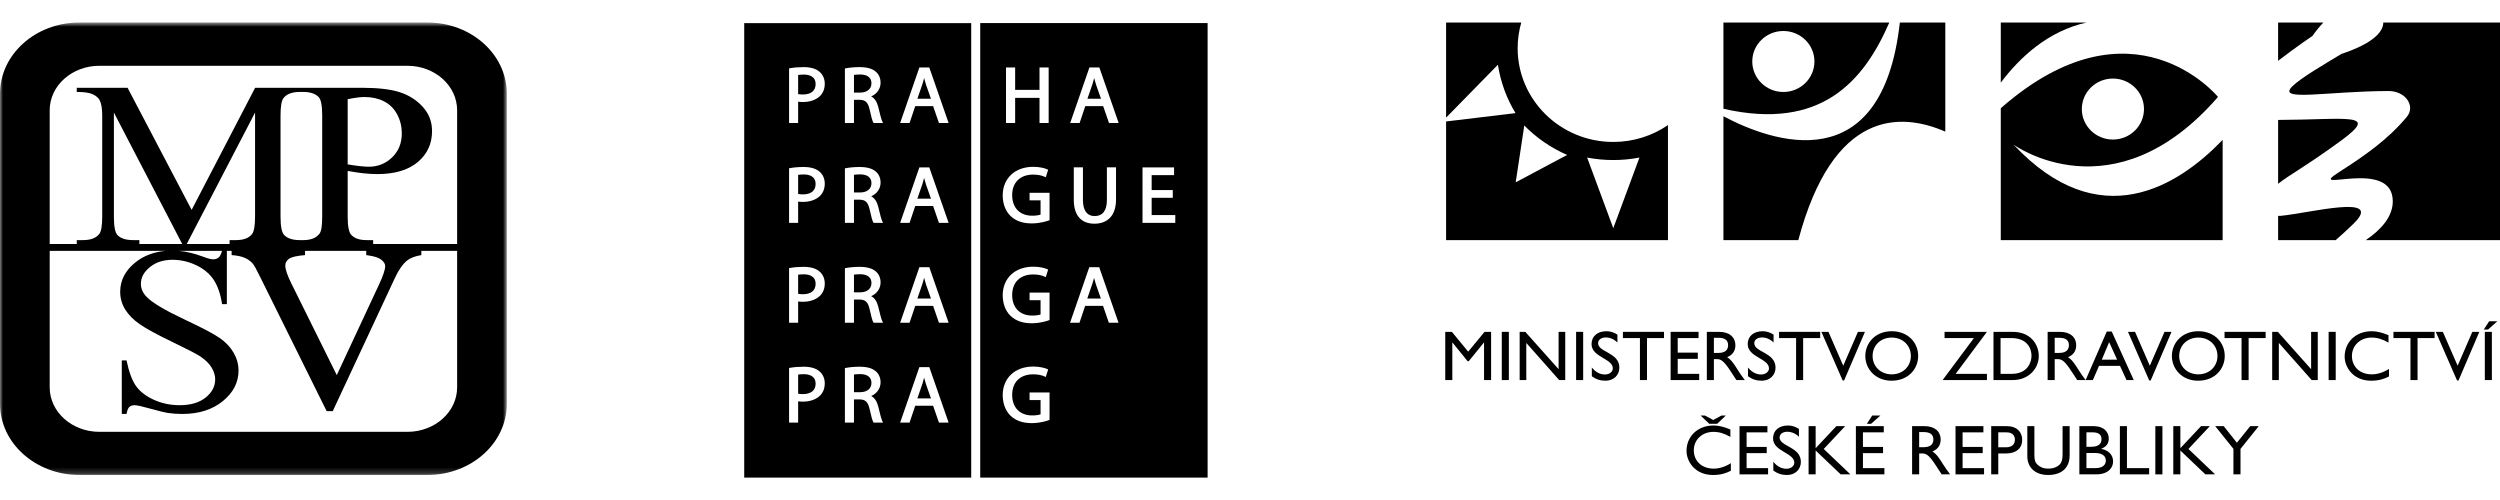 <svg width="420" height="84" viewBox="0 0 420 84" fill="none" xmlns="http://www.w3.org/2000/svg">
  <mask id="mask0_1122_3235" style="mask-type:luminance" maskUnits="userSpaceOnUse" x="0" y="3" width="86" height="77">
  <path d="M0 79.8H85.145V3.78H0V79.8Z" fill="white"/>
  </mask>
  <g mask="url(#mask0_1122_3235)">
  <path d="M71.789 3.779H13.358C5.981 3.779 0 9.132 0 15.736V67.844C0 74.447 5.981 79.799 13.358 79.799H71.789C79.165 79.799 85.146 74.447 85.146 67.844V15.736C85.146 9.132 79.165 3.779 71.789 3.779ZM76.797 65.075C76.797 69.202 73.06 72.547 68.45 72.547H16.696C12.086 72.547 8.349 69.202 8.349 65.075V42.141H27.9C25.837 42.31 24.093 42.973 22.677 44.138C21.018 45.501 20.192 47.125 20.192 49.01C20.192 50.096 20.472 51.089 21.032 51.993C21.591 52.898 22.411 53.725 23.488 54.474C24.564 55.222 26.394 56.217 28.973 57.457C31.553 58.699 33.123 59.514 33.682 59.904C34.535 60.477 35.158 61.096 35.556 61.76C35.952 62.425 36.15 63.083 36.15 63.734C36.15 64.906 35.618 65.922 34.554 66.782C33.49 67.642 32.036 68.072 30.191 68.072C28.598 68.072 27.132 67.762 25.793 67.138C24.453 66.516 23.46 65.737 22.813 64.796C22.165 63.857 21.649 62.442 21.262 60.55H20.459V69.545H21.262C21.365 68.945 21.525 68.55 21.741 68.359C21.956 68.168 22.249 68.072 22.621 68.072C22.991 68.072 23.899 68.272 25.34 68.675C26.781 69.076 27.725 69.308 28.171 69.373C28.943 69.486 29.76 69.545 30.623 69.545C33.4 69.545 35.672 68.826 37.432 67.39C39.193 65.953 40.074 64.242 40.074 62.257C40.074 61.212 39.799 60.214 39.251 59.261C38.703 58.307 37.92 57.479 36.9 56.777C35.878 56.074 33.962 55.063 31.149 53.745C27.71 52.13 25.536 50.837 24.629 49.868C23.988 49.208 23.669 48.48 23.669 47.677C23.669 46.63 24.172 45.697 25.178 44.876C26.183 44.056 27.455 43.645 28.99 43.645C30.347 43.645 31.662 43.946 32.937 44.545C34.211 45.145 35.192 45.955 35.877 46.975C36.562 47.996 37.041 49.367 37.309 51.089H38.111V42.141H38.91V42.856C39.83 42.922 40.555 43.072 41.091 43.305C41.624 43.537 42.077 43.858 42.448 44.269C42.685 44.535 43.092 45.265 43.672 46.459L54.875 69.066H55.906L66.315 46.761C66.923 45.42 67.612 44.424 68.384 43.772C68.931 43.334 69.732 43.029 70.786 42.856V42.141H76.797V65.075ZM31.372 40.992L42.85 18.916V36.383C42.85 37.901 42.685 38.873 42.357 39.3C41.833 39.992 40.931 40.338 39.646 40.338H38.571V40.992H31.372ZM37.295 42.141C37.148 42.705 36.956 43.086 36.719 43.276C36.473 43.47 36.164 43.567 35.794 43.567C35.452 43.567 34.865 43.41 34.033 43.094C32.622 42.567 31.273 42.251 29.983 42.141H37.295ZM23.414 40.992V40.338H22.355C21.155 40.338 20.284 40.059 19.744 39.499C19.336 39.087 19.135 38.048 19.135 36.383V18.916L30.613 40.992H23.414ZM61.908 42.914C62.916 43.056 63.635 43.298 64.065 43.64C64.495 43.982 64.712 44.34 64.712 44.713C64.712 45.294 64.362 46.332 63.666 47.829L56.578 63.017L48.955 47.635C48.272 46.268 47.931 45.262 47.931 44.617C47.931 44.153 48.139 43.772 48.554 43.475C48.969 43.178 49.866 42.973 51.246 42.856V42.141H61.53V42.856C61.708 42.883 61.834 42.902 61.908 42.914ZM54.13 36.383C54.13 37.89 53.983 38.845 53.687 39.247C53.14 39.973 52.238 40.337 50.981 40.337H50.335C49.164 40.334 48.304 40.056 47.757 39.499C47.339 39.087 47.13 38.048 47.13 36.383V19.401C47.13 17.884 47.294 16.91 47.622 16.484C48.16 15.792 49.072 15.446 50.355 15.446H51.001C52.113 15.449 52.958 15.734 53.531 16.302C53.929 16.705 54.13 17.738 54.13 19.4V36.383ZM76.797 40.992H62.689V40.337H61.558C60.419 40.337 59.577 40.052 59.031 39.481C58.615 39.078 58.409 38.044 58.409 36.383V28.714C59.352 28.892 60.241 29.025 61.08 29.115C61.919 29.204 62.691 29.248 63.4 29.248C66.314 29.248 68.573 28.577 70.178 27.234C71.782 25.892 72.585 24.149 72.585 22.008C72.585 20.433 72.056 19.072 70.999 17.923C69.941 16.774 68.644 15.958 67.106 15.473C65.568 14.989 63.46 14.748 60.786 14.748H49.851H42.861L32.195 35.261L21.432 14.748H12.894V15.446C14.134 15.446 15.03 15.576 15.583 15.836C16.134 16.095 16.516 16.419 16.725 16.804C17.023 17.337 17.173 18.202 17.173 19.401V36.383C17.173 37.901 17.009 38.873 16.68 39.3C16.142 39.992 15.239 40.338 13.97 40.338H12.894V40.992H8.349V18.524C8.349 14.398 12.086 11.052 16.696 11.052H68.45C73.06 11.052 76.797 14.398 76.797 18.524V40.992ZM58.409 27.619V16.667C59.563 16.421 60.513 16.299 61.258 16.299C62.47 16.299 63.555 16.542 64.512 17.026C65.468 17.512 66.206 18.245 66.724 19.22C67.243 20.198 67.503 21.257 67.503 22.395C67.503 24.053 66.959 25.402 65.871 26.445C64.781 27.487 63.486 28.008 61.981 28.008C61.558 28.008 61.049 27.976 60.458 27.91C59.867 27.845 59.184 27.748 58.409 27.619Z" fill="black"/>
  </g>
  <path fill-rule="evenodd" clip-rule="evenodd" d="M164.678 3.88H202.879V80.237H164.678V3.88ZM174.638 20.66V16.446H170.545V20.66H169.01V11.339H170.545V15.099H174.638V11.339H176.174V20.66H174.638ZM182.687 16.592H184.97C184.756 15.982 184.138 14.227 184.137 14.226C184.137 14.226 183.905 13.416 183.814 13.1L183.792 13.188L183.766 13.294C183.691 13.6 183.615 13.906 183.508 14.213C183.508 14.213 182.813 16.224 182.687 16.592ZM179.792 20.66L183.022 11.339H184.692L187.935 20.66H186.311C186.311 20.66 185.404 18.04 185.332 17.832H182.326C182.257 18.043 181.376 20.66 181.376 20.66H179.792ZM172.968 33.653H174.815V36.05C174.514 36.168 174.006 36.239 173.409 36.239C171.335 36.239 170.045 34.913 170.045 32.78C170.045 30.652 171.391 29.333 173.558 29.333C174.345 29.333 174.966 29.451 175.512 29.703L175.69 29.785L176.09 28.518L175.958 28.456C175.539 28.258 174.666 28.026 173.586 28.026C170.516 28.026 168.455 29.958 168.455 32.832C168.455 34.236 168.939 35.499 169.783 36.299C170.67 37.13 171.829 37.532 173.328 37.532C174.766 37.532 175.902 37.147 176.217 37.029L176.325 36.986V32.386H172.968V33.653ZM180.398 33.574V28.114H181.933V33.616C181.933 35.347 182.631 36.301 183.897 36.301C185.244 36.301 185.957 35.372 185.957 33.616V28.114H187.492V33.534C187.492 36.106 186.167 37.581 183.856 37.581C181.626 37.581 180.398 36.157 180.398 33.574ZM197.448 36.132V37.439H191.941V28.12H197.244V29.426H193.479V31.932H197.027V33.225H193.479V36.132H197.448ZM174.815 50.429H172.968V49.162H176.325V53.764L176.217 53.804C175.902 53.923 174.766 54.309 173.328 54.309C171.829 54.309 170.67 53.907 169.783 53.075C168.939 52.275 168.455 51.013 168.455 49.61C168.455 46.734 170.516 44.804 173.586 44.804C174.665 44.804 175.538 45.034 175.957 45.231L176.09 45.294L175.69 46.562L175.512 46.479C174.966 46.226 174.346 46.109 173.558 46.109C171.391 46.109 170.045 47.43 170.045 49.556C170.045 51.689 171.335 53.016 173.409 53.016C174.006 53.016 174.514 52.944 174.815 52.828V50.429ZM184.946 50.149H182.663C182.79 49.78 183.485 47.769 183.485 47.769C183.61 47.41 183.708 47.05 183.799 46.687C183.892 47.013 184.114 47.783 184.114 47.783C184.114 47.783 184.732 49.539 184.946 50.149ZM182.998 44.895L179.769 54.216H181.353C181.353 54.216 182.232 51.6 182.304 51.389H185.31C185.382 51.597 186.287 54.216 186.287 54.216H187.911L184.67 44.895H182.998ZM174.815 67.206H172.968V65.939H176.325V70.54L176.217 70.582C175.902 70.7 174.766 71.086 173.328 71.086C171.829 71.086 170.67 70.683 169.783 69.852C168.939 69.052 168.455 67.789 168.455 66.388C168.455 63.512 170.516 61.58 173.586 61.58C174.666 61.58 175.539 61.812 175.958 62.01L176.09 62.073L175.69 63.339L175.512 63.258C174.966 63.004 174.345 62.887 173.558 62.887C171.391 62.887 170.045 64.206 170.045 66.333C170.045 68.468 171.335 69.793 173.409 69.793C174.008 69.793 174.514 69.722 174.815 69.604V67.206Z" fill="black"/>
  <path fill-rule="evenodd" clip-rule="evenodd" d="M125.029 3.881H163.164V80.237H125.029V3.881ZM134.898 15.874C134.563 15.874 134.301 15.849 134.087 15.807V12.595C134.272 12.566 134.601 12.528 135.032 12.528C135.777 12.528 137.024 12.736 137.024 14.135C137.024 15.241 136.249 15.874 134.898 15.874ZM137.687 12.063C137.093 11.54 136.191 11.275 135.006 11.275C134.151 11.275 133.377 11.339 132.703 11.464L132.565 11.49V20.662H134.087V17.088C134.339 17.125 134.606 17.14 134.87 17.14C136.087 17.14 137.124 16.773 137.791 16.104C138.303 15.573 138.56 14.89 138.56 14.067C138.56 13.253 138.25 12.542 137.687 12.063ZM144.506 15.554C145.658 15.554 146.402 14.95 146.402 14.014C146.402 12.775 145.35 12.514 144.465 12.514C143.958 12.514 143.636 12.557 143.466 12.589V15.554H144.506ZM146.365 16.197C146.931 16.503 147.328 17.079 147.553 17.99C147.833 19.159 148.059 20.08 148.232 20.421L148.357 20.662H146.759L146.711 20.578C146.559 20.322 146.371 19.646 146.094 18.383C145.836 17.206 145.379 16.768 144.41 16.768H143.466V20.662H141.944V11.505L142.08 11.478C142.706 11.352 143.588 11.275 144.383 11.275C145.672 11.275 146.555 11.525 147.16 12.063C147.655 12.489 147.938 13.157 147.938 13.894C147.938 14.918 147.332 15.765 146.365 16.197ZM156.402 16.592H154.119C154.245 16.224 154.94 14.213 154.94 14.213C155.047 13.905 155.123 13.595 155.2 13.285L155.201 13.283L155.201 13.28C155.216 13.221 155.231 13.161 155.246 13.102C155.334 13.41 155.569 14.226 155.569 14.226L155.645 14.442C155.817 14.929 156.235 16.113 156.402 16.592ZM154.453 11.339L151.225 20.66H152.808C152.808 20.66 153.688 18.043 153.759 17.832H156.764C156.836 18.04 157.742 20.66 157.742 20.66H159.367L156.123 11.339H154.453ZM134.087 32.586C134.301 32.629 134.563 32.656 134.898 32.656C136.249 32.656 137.024 32.021 137.024 30.913C137.024 29.517 135.777 29.308 135.032 29.308C134.601 29.308 134.272 29.346 134.087 29.375V32.586ZM135.006 28.054C136.191 28.054 137.093 28.321 137.687 28.842C138.25 29.322 138.56 30.034 138.56 30.848C138.56 31.67 138.303 32.355 137.791 32.885C137.124 33.553 136.087 33.921 134.87 33.921C134.606 33.921 134.339 33.906 134.087 33.866V37.441H132.565V28.27L132.703 28.245C133.377 28.119 134.151 28.054 135.006 28.054ZM146.402 30.794C146.402 31.73 145.658 32.335 144.506 32.335H143.466V29.369C143.636 29.337 143.958 29.295 144.465 29.295C145.35 29.295 146.402 29.555 146.402 30.794ZM147.553 34.769C147.328 33.86 146.931 33.283 146.366 32.978C147.332 32.544 147.938 31.699 147.938 30.675C147.938 29.937 147.655 29.269 147.16 28.842C146.555 28.306 145.672 28.054 144.383 28.054C143.588 28.054 142.706 28.132 142.08 28.258L141.944 28.285V37.441H143.466V33.549H144.41C145.379 33.549 145.836 33.986 146.094 35.162C146.371 36.425 146.559 37.102 146.711 37.357L146.759 37.441H148.357L148.232 37.199C148.059 36.86 147.833 35.939 147.553 34.769ZM154.119 33.372H156.402C156.255 32.95 155.912 31.98 155.716 31.422L155.714 31.417L155.569 31.006C155.569 31.006 155.334 30.187 155.246 29.882C155.232 29.939 155.217 29.997 155.203 30.054L155.203 30.054L155.203 30.054C155.125 30.369 155.047 30.683 154.94 30.992C154.94 30.992 154.245 33.004 154.119 33.372ZM151.225 37.439L154.453 28.12H156.123L159.367 37.439H157.742L156.764 34.612H153.759L152.808 37.439H151.225ZM134.898 49.431C134.564 49.431 134.302 49.406 134.087 49.364V46.152C134.279 46.122 134.602 46.085 135.032 46.085C135.777 46.085 137.024 46.293 137.024 47.69C137.024 48.797 136.249 49.431 134.898 49.431ZM137.687 45.619C137.093 45.096 136.191 44.831 135.006 44.831C134.151 44.831 133.377 44.894 132.703 45.02L132.565 45.047V54.218H134.087V50.644C134.345 50.682 134.62 50.698 134.87 50.698C136.087 50.698 137.124 50.329 137.791 49.66C138.303 49.131 138.56 48.446 138.56 47.624C138.56 46.81 138.25 46.099 137.687 45.619ZM144.506 49.111C145.658 49.111 146.402 48.507 146.402 47.571C146.402 46.331 145.35 46.07 144.465 46.07C143.958 46.07 143.636 46.114 143.466 46.145V49.111H144.506ZM146.365 49.754C146.931 50.059 147.328 50.637 147.553 51.546C147.833 52.715 148.059 53.637 148.232 53.976L148.357 54.218H146.759L146.711 54.135C146.559 53.879 146.371 53.202 146.094 51.939C145.836 50.762 145.379 50.324 144.41 50.324H143.466V54.218H141.944V45.063L142.079 45.034C142.704 44.909 143.587 44.831 144.383 44.831C145.672 44.831 146.555 45.082 147.16 45.619C147.655 46.045 147.938 46.713 147.938 47.451C147.938 48.474 147.332 49.321 146.365 49.754ZM156.402 50.149H154.119C154.245 49.78 154.94 47.769 154.94 47.769C155.046 47.464 155.123 47.154 155.2 46.846C155.215 46.783 155.23 46.721 155.246 46.659C155.334 46.967 155.569 47.783 155.569 47.783C155.569 47.783 156.189 49.539 156.402 50.149ZM154.453 44.895L151.225 54.216H152.808L153.759 51.389H156.764C156.836 51.597 157.742 54.216 157.742 54.216H159.367L156.123 44.895H154.453ZM134.087 66.141C134.302 66.183 134.564 66.208 134.898 66.208C136.249 66.208 137.024 65.574 137.024 64.469C137.024 63.071 135.777 62.862 135.032 62.862C134.602 62.862 134.279 62.899 134.087 62.928V66.141ZM135.006 61.609C136.192 61.609 137.094 61.874 137.687 62.397C138.25 62.875 138.56 63.587 138.56 64.401C138.56 65.223 138.303 65.908 137.791 66.438C137.124 67.107 136.087 67.475 134.87 67.475C134.62 67.475 134.345 67.459 134.087 67.419V70.996H132.565V61.824L132.703 61.798C133.379 61.672 134.154 61.609 135.006 61.609ZM146.402 64.348C146.402 65.284 145.658 65.888 144.506 65.888H143.466V62.922C143.636 62.891 143.958 62.848 144.465 62.848C145.35 62.848 146.402 63.108 146.402 64.348ZM147.553 68.323C147.328 67.413 146.931 66.836 146.365 66.531C147.332 66.097 147.938 65.252 147.938 64.229C147.938 63.489 147.655 62.822 147.16 62.397C146.555 61.859 145.672 61.609 144.383 61.609C143.588 61.609 142.706 61.685 142.08 61.812L141.944 61.839V70.996H143.466V67.101H144.41C145.379 67.101 145.836 67.54 146.094 68.717C146.365 69.961 146.561 70.658 146.711 70.912L146.759 70.996H148.357L148.232 70.754C148.059 70.413 147.833 69.492 147.553 68.323ZM154.119 66.926H156.402C156.266 66.537 155.965 65.681 155.764 65.113C155.65 64.79 155.569 64.56 155.569 64.559C155.569 64.559 155.334 63.743 155.246 63.436C155.231 63.496 155.216 63.556 155.201 63.617C155.124 63.928 155.047 64.239 154.94 64.547C154.94 64.547 154.245 66.557 154.119 66.926ZM151.225 70.993L154.453 61.673H156.123L159.367 70.993H157.742C157.742 70.993 156.836 68.375 156.764 68.166H153.759L152.808 70.993H151.225Z" fill="black"/>
  <path d="M250.506 63.852H249.32V57.544H249.295L246.752 60.681H246.559L244.015 57.544H243.99V63.852H242.803V55.751H243.917L246.653 59.076L249.404 55.751H250.506V63.852Z" fill="black"/>
  <path d="M253.487 63.852H252.299V55.75H253.487V63.852Z" fill="black"/>
  <path d="M262.96 63.852H261.941L256.417 57.615V63.852H255.302V55.751H256.247L261.845 62.022V55.751H262.96V63.852Z" fill="black"/>
  <path d="M265.973 63.852H264.787V55.75H265.973V63.852Z" fill="black"/>
  <path d="M271.728 57.531C271.023 56.882 270.346 56.689 269.79 56.689C269.026 56.689 268.482 57.082 268.482 57.653C268.482 59.207 272.053 59.185 272.053 61.761C272.053 63.032 271.075 63.961 269.741 63.961C268.844 63.961 268.118 63.722 267.427 63.213V61.739C268.033 62.5 268.798 62.914 269.608 62.914C270.53 62.914 270.953 62.344 270.953 61.889C270.953 60.216 267.379 60.026 267.379 57.805C267.379 56.488 268.372 55.645 269.886 55.645C270.517 55.645 271.145 55.832 271.728 56.215V57.531Z" fill="black"/>
  <path d="M279.552 56.797H276.696V63.852H275.508V56.797H272.649V55.751H279.552V56.797Z" fill="black"/>
  <path d="M285.354 56.797H281.854V59.242H285.232V60.287H281.854V62.806H285.464V63.852H280.667V55.751H285.354V56.797Z" fill="black"/>
  <path d="M287.933 59.29H288.697C289.969 59.29 290.333 58.648 290.321 57.973C290.308 57.208 289.849 56.749 288.697 56.749H287.933V59.29ZM288.831 55.752C290.502 55.752 291.544 56.618 291.544 58.021C291.544 58.958 291.047 59.66 290.162 60.002C290.915 60.492 291.374 61.237 292.004 62.249C292.356 62.806 292.562 63.078 293.13 63.852H291.714L290.624 62.19C289.533 60.526 289.037 60.335 288.431 60.335H287.933V63.852H286.747V55.752H288.831Z" fill="black"/>
  <path d="M297.962 57.531C297.26 56.882 296.581 56.689 296.026 56.689C295.262 56.689 294.717 57.082 294.717 57.653C294.717 59.207 298.29 59.185 298.29 61.761C298.29 63.032 297.308 63.961 295.977 63.961C295.078 63.961 294.354 63.722 293.663 63.213V61.739C294.268 62.5 295.033 62.914 295.844 62.914C296.764 62.914 297.187 62.344 297.187 61.889C297.187 60.216 293.613 60.026 293.613 57.805C293.613 56.488 294.608 55.645 296.123 55.645C296.751 55.645 297.38 55.832 297.962 56.215V57.531Z" fill="black"/>
  <path d="M305.789 56.797H302.929V63.852H301.744V56.797H298.885V55.751H305.789V56.797Z" fill="black"/>
  <path d="M309.809 63.922H309.567L305.994 55.751H307.18L309.664 61.441L312.133 55.751H313.311L309.809 63.922Z" fill="black"/>
  <path d="M317.805 62.891C319.659 62.891 321.026 61.571 321.026 59.804C321.026 58.021 319.659 56.712 317.805 56.712C315.963 56.712 314.597 58.021 314.597 59.804C314.597 61.571 315.963 62.891 317.805 62.891ZM317.805 55.645C320.528 55.645 322.253 57.544 322.253 59.804C322.253 61.988 320.581 63.96 317.78 63.96C315.083 63.96 313.372 61.998 313.372 59.804C313.372 57.558 315.129 55.645 317.805 55.645Z" fill="black"/>
  <path d="M326.685 56.797V55.751H333.805L328.549 62.806H333.805V63.852H326.357L331.616 56.797H326.685Z" fill="black"/>
  <path d="M336.094 62.806H337.986C340.674 62.806 341.291 60.798 341.291 59.805C341.291 58.175 340.237 56.798 337.925 56.798H336.094V62.806ZM334.907 55.751H338.12C341.17 55.751 342.515 57.888 342.515 59.805C342.515 61.881 340.857 63.852 338.128 63.852H334.907V55.751Z" fill="black"/>
  <path d="M345.19 59.29H345.955C347.225 59.29 347.59 58.648 347.578 57.973C347.565 57.208 347.107 56.749 345.955 56.749H345.19V59.29ZM346.091 55.752C347.76 55.752 348.801 56.618 348.801 58.021C348.801 58.958 348.303 59.66 347.42 60.002C348.17 60.492 348.632 61.237 349.261 62.249C349.614 62.806 349.817 63.078 350.387 63.852H348.972L347.881 62.19C346.791 60.526 346.293 60.335 345.689 60.335H345.19V63.852H344.003V55.752H346.091Z" fill="black"/>
  <path d="M353.103 60.42H355.672L354.339 57.483L353.103 60.42ZM358.467 63.852H357.256L356.154 61.464H352.638L351.601 63.852H350.386L353.936 55.701H354.773L358.467 63.852Z" fill="black"/>
  <path d="M361.314 63.922H361.072L357.501 55.751H358.688L361.169 61.441L363.64 55.751H364.816L361.314 63.922Z" fill="black"/>
  <path d="M369.313 62.891C371.166 62.891 372.534 61.571 372.534 59.804C372.534 58.021 371.166 56.712 369.313 56.712C367.471 56.712 366.105 58.021 366.105 59.804C366.105 61.571 367.471 62.891 369.313 62.891ZM369.313 55.645C372.038 55.645 373.757 57.544 373.757 59.804C373.757 61.988 372.088 63.96 369.288 63.96C366.587 63.96 364.878 61.998 364.878 59.804C364.878 57.558 366.636 55.645 369.313 55.645Z" fill="black"/>
  <path d="M380.627 56.797H377.768V63.852H376.58V56.797H373.723V55.751H380.627V56.797Z" fill="black"/>
  <path d="M389.383 63.852H388.364L382.845 57.615V63.852H381.729V55.751H382.675L388.268 62.022V55.751H389.383V63.852Z" fill="black"/>
  <path d="M392.4 63.852H391.21V55.75H392.4V63.852Z" fill="black"/>
  <path d="M401.267 57.557C400.248 56.975 399.378 56.713 398.42 56.713C396.531 56.713 395.124 58.03 395.124 59.814C395.124 61.634 396.482 62.891 398.47 62.891C399.399 62.891 400.418 62.572 401.35 61.976V63.247C400.54 63.661 399.654 63.96 398.358 63.96C395.258 63.96 393.901 61.62 393.901 59.922C393.901 57.448 395.804 55.645 398.433 55.645C399.282 55.645 400.137 55.847 401.267 56.309V57.557Z" fill="black"/>
  <path d="M409.007 56.797H406.148V63.852H404.959V56.797H402.103V55.751H409.007V56.797Z" fill="black"/>
  <path d="M413.027 63.922H412.785L409.211 55.751H410.398L412.881 61.441L415.351 55.751H416.527L413.027 63.922Z" fill="black"/>
  <path d="M418.634 63.852H417.45V55.75H418.634V63.852ZM419.556 53.968L417.993 55.359H417.276L418.184 53.968H419.556Z" fill="black"/>
  <path d="M287.153 71.197L285.701 69.809H286.426L287.817 70.556L289.21 69.809H289.939L288.483 71.197H287.153ZM290.701 73.395C289.684 72.815 288.812 72.553 287.856 72.553C285.964 72.553 284.561 73.871 284.561 75.654C284.561 77.47 285.917 78.73 287.904 78.73C288.836 78.73 289.854 78.41 290.786 77.815V79.085C289.975 79.503 289.089 79.799 287.795 79.799C284.694 79.799 283.336 77.457 283.336 75.76C283.336 73.287 285.238 71.483 287.866 71.483C288.718 71.483 289.576 71.684 290.701 72.147V73.395Z" fill="black"/>
  <path d="M296.926 72.637H293.427V75.083H296.808V76.126H293.427V78.645H297.038V79.694H292.24V71.591H296.926V72.637Z" fill="black"/>
  <path d="M302.222 73.372C301.516 72.718 300.838 72.53 300.284 72.53C299.519 72.53 298.974 72.922 298.974 73.491C298.974 75.047 302.547 75.023 302.547 77.601C302.547 78.872 301.563 79.8 300.234 79.8C299.338 79.8 298.608 79.561 297.92 79.051V77.576C298.525 78.339 299.29 78.752 300.1 78.752C301.021 78.752 301.444 78.183 301.444 77.732C301.444 76.056 297.871 75.865 297.871 73.646C297.871 72.326 298.866 71.483 300.38 71.483C301.009 71.483 301.637 71.673 302.222 72.055V73.372Z" fill="black"/>
  <path d="M310.867 79.693H309.232L305.028 75.688V79.693H303.843V71.591H305.028V75.296L308.507 71.591H309.984L306.385 75.427L310.867 79.693Z" fill="black"/>
  <path d="M315.906 69.809L314.342 71.197H313.63L314.536 69.809H315.906ZM316.474 72.637H312.975V75.082H316.353V76.126H312.975V78.645H316.582V79.693H311.788V71.591H316.474V72.637Z" fill="black"/>
  <path d="M322.42 75.129H323.184C324.454 75.129 324.82 74.488 324.808 73.812C324.795 73.051 324.335 72.588 323.184 72.588H322.42V75.129ZM323.318 71.591C324.99 71.591 326.031 72.457 326.031 73.857C326.031 74.798 325.535 75.499 324.649 75.841C325.4 76.33 325.861 77.078 326.493 78.088C326.843 78.645 327.047 78.918 327.619 79.693H326.201L325.111 78.028C324.021 76.364 323.525 76.177 322.919 76.177H322.42V79.693H321.233V71.591H323.318Z" fill="black"/>
  <path d="M333.213 72.637H329.713V75.083H333.092V76.126H329.713V78.645H333.322V79.694H328.528V71.591H333.213V72.637Z" fill="black"/>
  <path d="M335.709 75.142H337.052C337.937 75.142 338.506 74.679 338.506 73.871C338.506 73.276 338.181 72.636 337.104 72.636H335.709V75.142ZM337.104 71.591C338.907 71.591 339.731 72.636 339.731 73.918C339.731 75.191 338.857 76.186 336.943 76.186H335.709V79.693H334.523V71.591H337.104Z" fill="black"/>
  <path d="M347.699 76.507C347.699 78.493 346.489 79.8 344.029 79.8C342.286 79.8 340.59 78.837 340.59 76.626V71.591H341.777V76.376C341.777 77.291 341.895 77.672 342.273 78.04C342.746 78.502 343.338 78.731 344.052 78.731C344.962 78.731 345.618 78.445 345.992 78.075C346.414 77.66 346.512 77.066 346.512 76.305V71.591H347.699V76.507Z" fill="black"/>
  <path d="M350.521 78.645H352.011C353.404 78.645 353.779 77.97 353.779 77.362C353.779 76.625 353.196 76.104 351.95 76.104H350.521V78.645ZM350.521 75.057H351.307C352.484 75.057 353.052 74.631 353.052 73.763C353.052 73.158 352.7 72.636 351.611 72.636H350.521V75.057ZM349.333 71.591H351.731C353.513 71.591 354.275 72.636 354.275 73.657C354.275 74.503 353.875 75.046 353.014 75.393V75.413C354.25 75.641 355.001 76.436 355.001 77.531C355.001 78.526 354.238 79.693 352.166 79.693H349.333V71.591Z" fill="black"/>
  <path d="M357.327 78.645H361.055V79.693H356.139V71.591H357.327V78.645Z" fill="black"/>
  <path d="M363.287 79.693H362.097V71.591H363.287V79.693Z" fill="black"/>
  <path d="M372.14 79.693H370.501L366.301 75.688V79.693H365.113V71.591H366.301V75.296L369.776 71.591H371.257L367.66 75.427L372.14 79.693Z" fill="black"/>
  <path d="M378.038 71.591H379.469L376.404 75.413V79.693H375.216V75.404L372.152 71.591H373.583L375.795 74.382L378.038 71.591Z" fill="black"/>
  <path d="M383.118 36.264C382.997 36.276 382.863 36.276 382.723 36.27V40.337H392.394C393.352 39.508 394.371 38.581 395.422 37.553C400.608 32.467 388.02 35.805 383.118 36.264Z" fill="black"/>
  <path d="M382.723 20.148V30.878C384.521 29.428 387.616 27.796 393.325 23.604C399.852 18.817 394.37 20.106 382.723 20.148Z" fill="black"/>
  <path d="M390.33 3.781H382.722V10.215C385.705 7.915 388.508 6.015 388.508 6.02C389.112 5.159 389.722 4.418 390.33 3.781Z" fill="black"/>
  <path d="M420 3.781H400.394C400.371 6.781 394.458 8.686 393.347 9.065C390.397 10.854 386.586 13.053 385.115 14.497C382.425 17.133 390.802 15.328 401.26 15.291C404.172 15.28 405.835 17.849 404.345 19.635C401.112 23.508 397.184 26.212 392.923 28.934C387.059 32.684 401.987 26.358 401.987 33.818C401.987 36.409 400.021 38.595 397.457 40.338H420V3.781Z" fill="black"/>
  <path d="M326.811 22.112V3.78H319.174C316.193 30.473 297.679 23.844 289.536 19.532V40.337H302.116C307.955 18.434 319.248 18.825 326.811 22.112Z" fill="black"/>
  <path d="M294.381 10.329C294.381 7.503 296.718 5.207 299.602 5.207C302.489 5.207 304.826 7.503 304.826 10.329C304.826 13.156 302.489 15.452 299.602 15.452C296.718 15.452 294.381 13.156 294.381 10.329ZM317.407 3.78H289.536V18.275C305.858 21.984 313.066 13.765 317.407 3.78Z" fill="black"/>
  <path d="M271.032 38.334L266.637 26.472C268.057 26.742 269.527 26.887 271.032 26.887C272.534 26.887 274.004 26.742 275.428 26.472L271.032 38.334ZM254.638 30.625L256.079 21.084C258.116 23.159 260.56 24.848 263.28 26.028L254.638 30.625ZM271.032 23.847C262.156 23.847 254.965 16.793 254.965 8.086C254.965 6.593 255.183 5.147 255.575 3.781H242.944V19.762L251.649 10.874C252.098 13.807 253.122 16.555 254.607 19.006L242.944 20.406V40.337H280.219V21.013C277.614 22.799 274.449 23.847 271.032 23.847Z" fill="black"/>
  <path d="M354.968 13.197C357.851 13.197 360.19 15.49 360.19 18.32C360.19 21.149 357.851 23.443 354.968 23.443C352.082 23.443 349.747 21.149 349.747 18.32C349.747 15.49 352.082 13.197 354.968 13.197ZM338.272 24.293C338.272 24.293 355.046 36.537 372.624 16.285C372.624 16.285 358.285 -1.261 336.131 18.182V40.337H373.404V23.501C365.917 31.282 352.707 39.684 338.272 24.293Z" fill="black"/>
  <path d="M350.551 3.781H336.132V13.879C339.353 9.601 344.098 5.209 350.551 3.781Z" fill="black"/>
  </svg>
